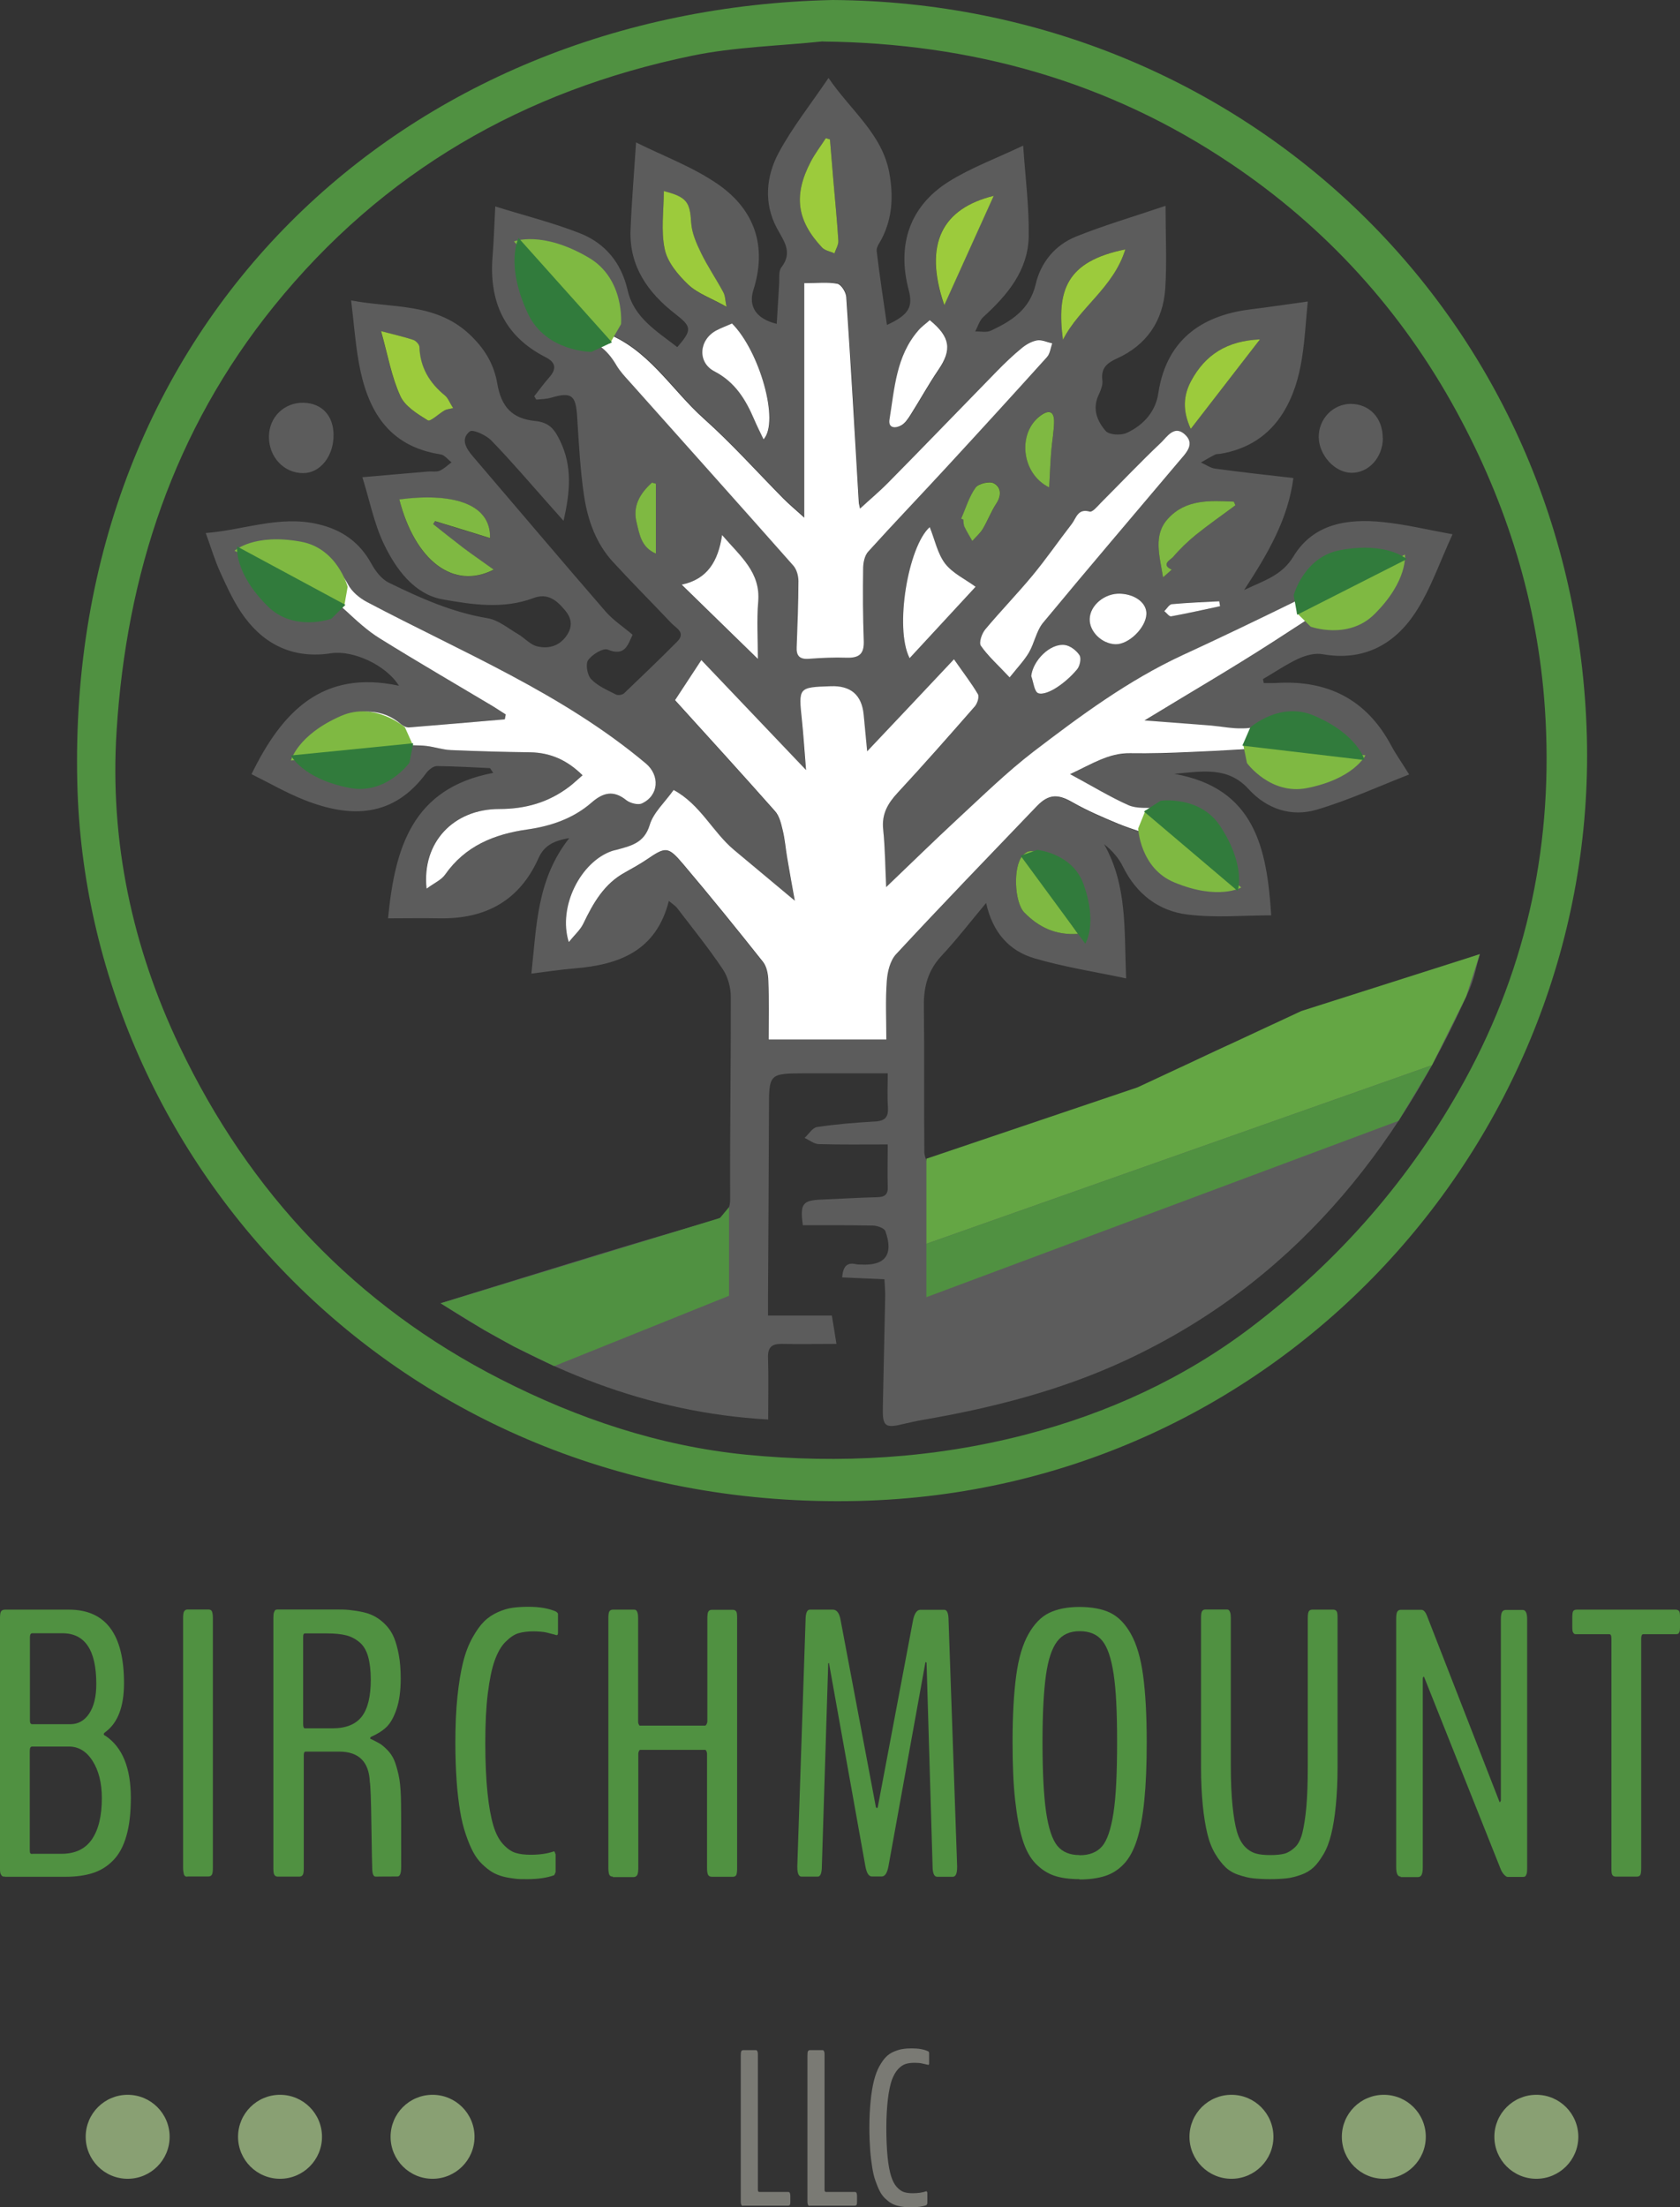 <?xml version="1.0" encoding="UTF-8"?>
<svg id="Layer_2" data-name="Layer 2" xmlns="http://www.w3.org/2000/svg" viewBox="0 0 106.07 139.31">
  <rect x="0" y="0" width="106.07" height="139.31" fill="#333333" stroke="none"/>
  <defs>
    <style>
      .cls-1 {
        fill: #fff;
      }

      .cls-2 {
        fill: #5c5c5c;
      }

      .cls-3 {
        fill: #64a644;
      }

      .cls-4 {
        fill: #317b3c;
      }

      .cls-5 {
        fill: #509141;
      }

      .cls-6 {
        fill: #7a7a74;
      }

      .cls-7 {
        fill: #9ccb3c;
      }

      .cls-8 {
        fill: #89a073;
      }

      .cls-9 {
        fill: #7fb942;
      }
    </style>
  </defs>
  <g id="Layer_1-2" data-name="Layer 1">
    <g>
      <g>
        <g>
          <path class="cls-6" d="m46.93,139.22s-.06,0-.09-.02c-.02-.01-.04-.04-.05-.09-.02-.05-.02-.12-.02-.21v-9.19c0-.13.01-.22.04-.26s.07-.06.12-.06h.77s.07,0,.08.02c.02.01.04.04.05.09.02.05.02.12.02.21v8.49c0,.1.03.14.09.14h1.79s.07,0,.09.01.04.03.05.06.03.09.03.16v.4c0,.11-.01.17-.04.2-.03.03-.07.04-.13.04h-2.82Z"/>
          <path class="cls-6" d="m51.14,139.22s-.06,0-.09-.02c-.02-.01-.04-.04-.05-.09-.02-.05-.02-.12-.02-.21v-9.19c0-.13.01-.22.04-.26s.07-.06.12-.06h.77s.07,0,.08.02c.02.01.04.04.05.09.02.05.02.12.02.21v8.49c0,.1.03.14.09.14h1.79s.07,0,.09.01.04.03.05.06.03.09.03.16v.4c0,.11-.01.17-.04.2-.03.03-.07.04-.13.04h-2.82Z"/>
          <path class="cls-6" d="m57.53,139.31c-.17,0-.32,0-.44-.02-.13-.01-.27-.04-.43-.08-.16-.04-.29-.1-.41-.17-.12-.07-.24-.17-.37-.29-.13-.13-.24-.27-.33-.45-.09-.17-.18-.39-.27-.64s-.16-.54-.21-.86c-.05-.32-.1-.69-.13-1.11s-.05-.89-.05-1.4c0-.63.03-1.2.08-1.7.05-.5.12-.93.21-1.28.09-.35.2-.65.34-.9.14-.25.28-.45.42-.59.14-.14.31-.26.51-.34.2-.08.38-.14.55-.16.17-.03.36-.04.58-.04.41,0,.75.06,1.01.18,0,0,.01.01.03.02.01,0,.03.02.03.04,0,.02.01.04.01.06v.66c0,.05-.02.08-.05.08,0,0-.02,0-.05-.01-.03,0-.07-.02-.13-.03-.05-.01-.11-.03-.18-.04-.07-.02-.15-.03-.24-.04-.09,0-.17-.01-.26-.01-.21,0-.4.02-.56.07-.16.05-.32.15-.48.32-.16.17-.29.4-.4.69-.1.29-.19.69-.25,1.2-.06.51-.1,1.12-.1,1.83s.03,1.33.08,1.84c.05.51.13.91.22,1.2.09.29.21.52.36.69.15.16.3.27.46.32s.33.07.55.07c.33,0,.62-.04.87-.13,0,0,.01.02.03.05.02.03.02.06.02.06v.64s0,.03-.02.07c-.02.03-.03.05-.03.06-.25.1-.59.14-.99.14Z"/>
        </g>
        <g>
          <path class="cls-5" d="m.32,118.44c-.07,0-.12,0-.16-.02s-.07-.06-.11-.13-.05-.19-.05-.33v-15.86c0-.22.03-.36.08-.42s.13-.09.24-.09h4.03c2.32,0,3.48,1.55,3.48,4.64,0,1.48-.39,2.5-1.17,3.08-.07.05-.11.1-.11.13,0,.05.04.09.12.12,1.06.72,1.59,2.02,1.59,3.91,0,.95-.09,1.74-.28,2.4s-.46,1.16-.83,1.54-.79.64-1.28.8-1.07.24-1.74.24H.32Zm1.72-9.62h2.4c.49,0,.89-.22,1.19-.67s.45-1.07.45-1.87c0-2.13-.71-3.2-2.14-3.2h-1.9c-.1,0-.15.08-.15.25v5.27c0,.15.05.22.15.22Zm0,8.18h1.84c.86,0,1.5-.3,1.92-.91s.63-1.48.63-2.6c0-.97-.2-1.75-.59-2.36s-.89-.9-1.49-.9h-2.32c-.1,0-.15.09-.15.27v6.29c0,.09.01.15.04.18s.06.04.12.04Z"/>
          <path class="cls-5" d="m11.84,118.44c-.06,0-.11,0-.15-.03s-.07-.07-.09-.16-.04-.21-.04-.36v-15.75c0-.23.02-.38.07-.45s.12-.11.21-.11h1.31c.1,0,.18.03.22.1s.07.22.07.45v15.75c0,.23-.02.38-.07.45s-.12.1-.22.1h-1.31Z"/>
          <path class="cls-5" d="m17.54,118.44c-.09,0-.16-.03-.21-.1s-.07-.21-.07-.42v-15.8c0-.16.01-.28.04-.36s.06-.13.09-.15.08-.03.15-.03h3.56c.37,0,.69,0,.96.03s.56.07.87.14.57.17.79.3.43.29.64.51.38.47.51.78.23.68.31,1.11.12.93.12,1.49c0,.77-.09,1.41-.26,1.92s-.39.9-.64,1.14-.59.45-.98.62c-.03.03-.05.06-.05.08,0,.03.01.05.04.05.23.11.42.21.56.29s.3.22.48.4.33.4.43.63.19.54.28.93.13.84.15,1.36c.02.42.02,1.91.02,4.46,0,.41-.08.61-.23.61-.91,0-1.37.01-1.38.01-.15,0-.22-.19-.22-.57,0-.07-.03-.95-.05-2.62s-.06-2.61-.1-2.78c-.05-1.28-.7-1.92-1.93-1.92h-2.12c-.08,0-.12.07-.12.22v7.15c0,.21-.02.35-.07.42s-.12.1-.22.1h-1.31Zm1.71-9.36h1.75c.84,0,1.46-.25,1.84-.74s.57-1.27.57-2.33c0-.59-.06-1.07-.17-1.46s-.29-.69-.54-.9-.53-.36-.85-.44-.72-.12-1.21-.12h-1.39c-.07,0-.11.07-.11.2v5.53c0,.17.04.26.11.26Z"/>
          <path class="cls-5" d="m33.27,118.6c-.29,0-.54,0-.76-.03s-.46-.06-.73-.13-.51-.17-.71-.29-.41-.29-.63-.5-.41-.47-.57-.77-.31-.66-.46-1.1-.27-.92-.36-1.47-.17-1.18-.22-1.91-.08-1.53-.08-2.4c0-1.08.04-2.05.13-2.91s.21-1.59.36-2.19.35-1.11.59-1.54.48-.77.73-1.02.54-.44.87-.59.65-.24.94-.28.62-.06,1-.06c.7,0,1.28.1,1.73.3,0,0,.02.02.05.04s.04.04.06.06.02.06.02.11v1.14c0,.09-.03.14-.08.14,0,0-.04,0-.09-.02s-.13-.04-.22-.06-.19-.05-.31-.08-.25-.05-.4-.06-.3-.02-.44-.02c-.37,0-.69.04-.96.12s-.54.27-.82.55-.5.68-.68,1.18-.32,1.19-.43,2.06-.16,1.92-.16,3.13.05,2.29.14,3.16.22,1.56.37,2.06.36.9.62,1.18.52.46.78.54.57.12.95.12c.57,0,1.07-.07,1.49-.22,0,0,.03.03.05.09s.04.1.04.11v1.1s-.01.05-.04.11-.04.09-.05.1c-.44.16-1,.25-1.7.25Z"/>
          <path class="cls-5" d="m38.7,118.44c-.1,0-.18-.03-.22-.1s-.07-.22-.07-.45v-15.75c0-.23.02-.38.07-.45s.12-.1.22-.1h1.29c.07,0,.12,0,.16.03s.07.07.1.16.04.21.04.36v6.53c0,.05.01.11.04.16s.04.08.06.08h4.14s.05-.03.08-.09.05-.12.05-.17v-6.5c0-.23.02-.38.07-.45s.12-.1.23-.1h1.3c.1,0,.17.03.22.1s.06.22.06.45v15.75c0,.23-.02.38-.06.45s-.12.1-.22.1h-1.3c-.11,0-.19-.03-.24-.1s-.08-.22-.08-.45v-7.23s-.01-.1-.04-.15-.05-.08-.06-.08h-4.14s-.04.03-.06.08-.04.1-.04.15v7.24c0,.23-.03.38-.08.45s-.13.11-.23.11h-1.3Z"/>
          <path class="cls-5" d="m50.61,118.44c-.18,0-.27-.2-.27-.61v-.07l.52-15.47c0-.47.09-.7.27-.7h1.45c.24,0,.4.2.48.59l2.24,11.87s.03.06.06.06.05-.02.06-.06l2.23-11.81c.09-.43.25-.64.46-.64h1.51c.18,0,.27.23.27.7l.54,15.47v.07c0,.41-.09.61-.28.61h-.98c-.19,0-.29-.23-.29-.68l-.38-12.83s-.04-.04-.07-.04l-2.34,12.91c-.08.41-.22.62-.42.62,0,0-.11,0-.31,0s-.3,0-.31,0c-.2,0-.33-.21-.41-.63l-2.3-12.83s-.02-.03-.04,0c0,.02-.01.04-.01.06l-.4,12.73c0,.45-.09.68-.26.68h-1.01Z"/>
          <path class="cls-5" d="m68.17,118.6c-.63,0-1.17-.07-1.61-.22s-.83-.41-1.18-.77-.63-.88-.83-1.54-.35-1.49-.46-2.48-.16-2.21-.16-3.64c0-1.7.08-3.09.23-4.2s.41-1.97.77-2.61.79-1.09,1.3-1.34,1.15-.38,1.92-.38,1.44.12,1.95.37.94.69,1.3,1.33.62,1.51.77,2.61.23,2.51.23,4.22c0,1.44-.05,2.66-.15,3.66s-.25,1.83-.46,2.49-.48,1.17-.83,1.54-.75.62-1.19.76-.98.22-1.62.22Zm0-1.51c.62,0,1.09-.19,1.41-.56s.56-1.07.72-2.1.23-2.52.23-4.49-.07-3.3-.22-4.29-.38-1.68-.71-2.09-.8-.61-1.43-.61-1.09.21-1.42.64-.57,1.13-.71,2.12-.22,2.4-.22,4.22c0,1.95.08,3.43.23,4.45s.39,1.73.71,2.12.79.58,1.39.58Z"/>
          <path class="cls-5" d="m80.21,118.6c-.41,0-.77-.02-1.07-.05s-.61-.11-.94-.22-.6-.27-.82-.48-.44-.49-.65-.84-.38-.77-.5-1.27-.22-1.09-.29-1.8-.11-1.51-.11-2.42v-9.39c0-.23.02-.38.07-.45s.12-.1.22-.1h1.3c.06,0,.11,0,.15.03s.07.07.1.16.04.21.04.36v9.33c0,1,.04,1.84.11,2.52s.16,1.22.28,1.63.29.72.5.94.45.36.69.43.54.1.91.1.68-.03.9-.09.45-.2.66-.4.37-.51.47-.92.19-.96.25-1.63.09-1.54.09-2.57v-9.33c0-.23.02-.38.07-.45s.12-.1.22-.1h1.31c.1,0,.17.03.22.1s.06.22.06.45v9.39c0,.91-.04,1.72-.11,2.43s-.17,1.31-.29,1.8-.28.92-.49,1.27-.41.63-.63.83-.48.36-.8.47-.62.19-.91.22-.64.05-1.04.05Z"/>
          <path class="cls-5" d="m88.44,118.44c-.2,0-.29-.2-.29-.61v-15.64c0-.23.02-.39.07-.47s.12-.12.22-.12h1.3c.14,0,.26.13.36.39l4.58,11.75s.04.01.06-.06c.02-.03.02-.06.02-.09v-11.39c0-.23.03-.39.08-.47s.13-.12.23-.12h1.07c.19,0,.28.2.28.6v15.71c0,.16-.01.28-.04.36s-.06.13-.09.15-.08.03-.15.03h-.95c-.06,0-.14-.05-.23-.15s-.16-.21-.21-.34l-4.84-12.14s-.04-.03-.07.05c0,.02-.01.05-.01.07v11.91c0,.23-.03.39-.08.48s-.13.13-.23.13h-1.08Z"/>
          <path class="cls-5" d="m102.02,118.44c-.1,0-.17-.03-.22-.1s-.06-.22-.06-.45v-14.46c0-.2-.04-.29-.13-.29h-2.05c-.08,0-.13,0-.16-.02s-.06-.05-.09-.11-.04-.16-.04-.28v-.66c0-.2.02-.33.06-.39s.12-.09.23-.09h6.23c.1,0,.17.03.22.09s.06.19.06.39v.66c0,.12-.01.22-.04.28s-.06.1-.09.11-.08.02-.15.02h-2.04c-.09,0-.13.1-.13.29v14.46c0,.23-.02.38-.06.45s-.12.1-.22.1h-1.32Z"/>
        </g>
        <g>
          <path class="cls-5" d="m52.57,0c26.09.17,46.94,20.22,47.62,46.51.64,25.17-19.26,47.6-46.02,48.22-28.82.67-48.73-21.46-49.29-45.32C4.19,20.43,25.45.59,52.57,0Zm-.61,2.61c-2.76.29-5.57.35-8.28.91-10.61,2.19-19.52,7.31-26.39,15.81-6.33,7.84-9.31,16.94-9.93,26.83-.44,6.92.99,13.62,3.98,19.88,4.4,9.23,11.11,16.34,20.27,21.01,4.88,2.49,10.04,4.22,15.5,4.76,5.94.58,11.84.24,17.66-1.27,5.18-1.35,9.96-3.54,14.21-6.76,5.57-4.23,10.11-9.42,13.49-15.58,4.02-7.33,5.63-15.18,5.07-23.49-.45-6.67-2.4-12.91-5.59-18.76-3.47-6.36-8.24-11.59-14.22-15.61-7.75-5.22-16.41-7.62-25.77-7.72Z"/>
          <path class="cls-2" d="m72.28,68.65c6.6-3.88,13.94-5.91,21.15-8.43-.21.72-.35,1.53-.67,2.26-4.55,10.26-11.28,18.53-21.68,23.37-4.08,1.9-8.42,3.01-12.85,3.77-.4.07-.79.16-1.18.25-1.18.29-1.34.16-1.31-1.08.05-2.35.1-4.69.15-7.04,0-.3-.03-.61-.05-1.01-.9-.04-1.77-.08-2.67-.12.06-.67.28-.97.89-.83.09.02.18.02.28.02,1.55.09,2.09-.62,1.56-2.11-.07-.19-.52-.35-.8-.35-1.48-.03-2.96-.02-4.41-.02-.19-1.37-.01-1.57,1.17-1.62,1.17-.05,2.35-.12,3.52-.15.45-.01.69-.14.67-.64-.03-.86,0-1.72,0-2.69-1.54,0-2.94.02-4.34-.02-.31,0-.61-.26-.91-.39.26-.24.5-.65.79-.69,1.22-.18,2.45-.28,3.68-.35.65-.04.83-.31.79-.93-.05-.7-.01-1.4-.01-2.11-1.84,0-3.53,0-5.22,0-2.29.01-2.28.02-2.28,2.3-.01,3.92-.04,7.85-.06,11.77,0,.36,0,.73,0,1.22h4.03c.11.64.19,1.15.29,1.79-1.19,0-2.32.02-3.46,0-.62-.01-.88.21-.86.86.04,1.23.01,2.46.01,3.91-7.64-.43-14.32-3.19-20.68-7.34,3.46-1.07,6.77-2.1,10.08-3.11,2.39-.73,4.79-1.43,7.19-2.13.71-.21,1.02-.6,1.01-1.4-.02-4.23.05-8.47.04-12.7,0-.58-.18-1.25-.5-1.73-.89-1.33-1.9-2.58-2.88-3.86-.12-.16-.31-.27-.53-.46-.8,3.16-3.14,4.03-5.95,4.26-.88.07-1.76.21-2.73.33.33-2.98.33-5.94,2.39-8.55-1.04.16-1.61.52-1.94,1.26-1.2,2.69-3.34,3.84-6.22,3.8-1.08-.02-2.16,0-3.28,0,.43-4.42,1.51-8.21,6.64-9.18-.07-.1-.13-.2-.2-.3-1.12-.05-2.24-.12-3.36-.13-.22,0-.51.23-.66.43-2.07,2.82-4.77,2.87-7.7,1.71-1.14-.45-2.21-1.07-3.34-1.63,1.92-3.93,4.46-6.62,9.31-5.58-.84-1.34-2.94-2.26-4.29-2.05-2.25.35-4.1-.45-5.44-2.25-.64-.85-1.09-1.85-1.54-2.83-.36-.78-.6-1.61-.93-2.51,2.35-.17,4.64-1.13,7.08-.56,1.51.35,2.63,1.13,3.38,2.5.25.46.64.97,1.09,1.19,2,.98,4.02,1.88,6.25,2.25.67.11,1.28.63,1.9.99.42.24.77.67,1.21.78.76.19,1.48-.03,1.93-.76.34-.55.24-1.05-.17-1.53-.53-.63-1.09-1.09-1.99-.75-1.89.71-3.87.41-5.72.08-1.79-.32-2.95-1.9-3.72-3.51-.61-1.28-.89-2.72-1.35-4.2,1.51-.13,2.83-.25,4.15-.36.25-.02.52.04.73-.05.28-.12.5-.35.75-.53-.23-.17-.44-.46-.68-.5-3.35-.51-4.65-2.83-5.18-5.82-.22-1.24-.31-2.5-.48-3.9,2.58.5,5.3.13,7.44,2.11.95.88,1.57,1.87,1.79,3.15.25,1.47.95,2.21,2.39,2.35.89.09,1.23.53,1.58,1.27.77,1.6.63,3.21.21,5.03-.35-.39-.66-.74-.96-1.08-1.19-1.34-2.35-2.7-3.6-3.99-.33-.34-1.17-.72-1.36-.57-.61.49-.22,1.09.21,1.59,2.79,3.26,5.56,6.54,8.37,9.78.48.55,1.11.96,1.7,1.46-.31.67-.49,1.38-1.57.94-.29-.12-.99.31-1.24.67-.17.25-.05.95.2,1.2.41.43,1.01.68,1.55.96.13.07.41.03.52-.07,1.13-1.08,2.26-2.16,3.36-3.27.57-.58-.09-.85-.39-1.18-1.23-1.3-2.49-2.56-3.7-3.88-1.05-1.16-1.56-2.61-1.79-4.11-.25-1.65-.33-3.33-.44-5.01-.08-1.37-.35-1.59-1.64-1.21-.3.09-.62.09-.94.12-.04-.07-.09-.14-.13-.21.31-.39.6-.8.93-1.17.48-.54.47-.95-.22-1.3-2.61-1.33-3.57-3.53-3.34-6.36.08-1.01.11-2.02.17-3.15,1.83.57,3.63,1.02,5.34,1.69,1.6.63,2.62,1.86,3.02,3.61.4,1.74,1.86,2.58,3.13,3.58.97-1.11.9-1.3-.14-2.11-1.7-1.32-2.89-2.98-2.81-5.26.07-1.78.22-3.56.35-5.55,1.77.88,3.65,1.57,5.23,2.68,2.25,1.59,3.05,3.87,2.18,6.62-.34,1.07.19,1.84,1.47,2.15.05-.84.1-1.65.15-2.47.03-.37-.05-.84.14-1.09.75-.97.15-1.67-.29-2.5-.83-1.57-.67-3.25.12-4.73.87-1.62,2.03-3.07,3.15-4.73,1.41,2.07,3.39,3.53,3.84,6,.26,1.44.2,2.83-.48,4.15-.13.25-.34.52-.32.76.18,1.55.42,3.09.65,4.68,1.38-.64,1.66-1.13,1.37-2.22-.75-2.83.06-5.27,2.52-6.82,1.42-.89,3.03-1.48,4.71-2.28.14,2.05.38,3.88.35,5.71-.03,2.15-1.33,3.71-2.86,5.1-.25.22-.35.61-.52.92.33-.01.71.08.99-.05,1.31-.61,2.45-1.33,2.83-2.93.32-1.38,1.23-2.48,2.55-3.01,1.79-.72,3.65-1.26,5.65-1.94,0,1.9.09,3.57-.02,5.23-.14,2.03-1.17,3.56-3.06,4.41-.63.29-1.01.61-.91,1.38.04.31-.12.66-.26.97-.38.86-.05,1.62.47,2.22.21.25.95.29,1.31.13,1.06-.48,1.84-1.34,2.01-2.5.55-3.65,3.07-4.97,5.86-5.31,1.16-.14,2.32-.32,3.58-.49-.25,2.43-.23,4.85-1.54,6.99-.91,1.48-2.26,2.33-3.97,2.62-.12.02-.26,0-.36.06-.3.15-.59.33-.88.49.31.13.6.35.92.39,1.62.22,3.24.4,4.92.59-.34,2.61-1.61,4.77-3.11,7.07,1.3-.62,2.39-.92,3.12-2.13,1.26-2.07,3.42-2.39,5.64-2.16,1.41.14,2.79.48,4.4.77-.81,1.75-1.39,3.5-2.38,4.99-1.33,2-3.28,3.03-5.82,2.58-.49-.09-1.08.07-1.55.29-.77.36-1.48.85-2.22,1.28.02.08.03.17.05.25.24,0,.48.01.72,0,3.28-.22,5.77,1.01,7.34,3.97.29.54.65,1.04,1.12,1.8-1.97.77-3.86,1.64-5.83,2.22-1.61.48-3.16-.04-4.31-1.3-1.32-1.45-2.96-1.11-4.69-.96,5.09.9,5.85,4.7,6.12,8.93-1.74,0-3.53.17-5.28-.05-1.83-.22-3.23-1.3-4.08-3.02-.26-.53-.66-1-1.19-1.42,1.49,2.64,1.26,5.5,1.39,8.47-1.98-.42-3.93-.72-5.8-1.27-1.55-.46-2.62-1.59-3.04-3.49-1,1.2-1.86,2.31-2.81,3.33-.86.92-1.14,1.96-1.12,3.2.04,3.06,0,6.12.03,9.18,0,.36.23.71.41,1.2m-8.62-17.05c-1.12-.94-2.47-2.06-3.82-3.19-1.35-1.13-2.12-2.87-3.81-3.78-.56.79-1.28,1.43-1.51,2.21-.35,1.17-1.2,1.33-2.11,1.57-.09.02-.18.04-.27.07-1.98.68-3.43,3.52-2.73,5.75.37-.46.73-.77.92-1.17.63-1.29,1.32-2.51,2.63-3.23.46-.25.92-.5,1.35-.8,1.22-.83,1.36-.86,2.32.27,1.72,2.03,3.39,4.09,5.04,6.17.24.3.33.79.34,1.19.04,1.25.02,2.51.02,3.72h7.43c0-1.3-.06-2.51.03-3.7.04-.58.21-1.28.58-1.68,2.93-3.16,5.93-6.26,8.91-9.37.74-.77,1.33-.75,2.23-.23.92.53,1.91.96,2.9,1.36.84.35,1.72.6,2.52.87-.21.35-.42.57-.46.81-.02.13.25.45.36.44.27-.04.66-.15.77-.35.43-.82.78-1.68,1.26-2.76-.82,0-1.42.02-2.01,0-.61-.03-1.28.05-1.8-.18-1.19-.53-2.32-1.21-3.69-1.96,1.39-.65,2.44-1.35,3.78-1.32,1.29.02,2.59-.02,3.88-.08,1.73-.08,3.45-.18,5.18-.3.95-.07,1.9-.19,2.9-.29-.4-.32-.72-.5-.94-.77-.73-.88-1.41-.99-2.42-.47-.44.23-.98.33-1.48.34-.67.01-1.35-.13-2.02-.18-1.33-.11-2.66-.2-4.18-.32,2.84-1.73,5.49-3.28,8.08-4.94,2.55-1.64,5.11-3.26,7.49-5.42-2.65-.6-4.56-.16-5.25,2.09-.09.3-.45.58-.75.73-2.39,1.16-4.78,2.31-7.19,3.43-3.42,1.58-6.43,3.81-9.39,6.08-1.69,1.29-3.21,2.79-4.77,4.23-1.51,1.39-2.97,2.83-4.53,4.32-.06-1.31-.07-2.49-.19-3.65-.1-.96.29-1.63.91-2.3,1.66-1.79,3.27-3.62,4.88-5.46.16-.18.29-.6.19-.77-.4-.68-.89-1.32-1.51-2.2-1.85,1.95-3.62,3.83-5.48,5.81-.08-.84-.15-1.57-.22-2.31q-.18-1.86-2.08-1.8c-2.05.07-2.04.07-1.82,2.15.1.96.16,1.92.26,3.14-2.31-2.43-4.41-4.63-6.61-6.94-.59.91-1.14,1.74-1.66,2.53,2.14,2.36,4.25,4.66,6.31,7,.27.31.39.79.49,1.22.14.57.18,1.15.28,1.73.18,1.06.38,2.11.48,2.7ZM32.91,15.3c-.04.35-.1.56-.09.76.03.62.03,1.24.12,1.84.27,1.73,1.6,3.25,3.32,3.39,1.33.1,2.08.72,2.69,1.76.22.37.52.69.81,1.01,3.45,3.87,6.91,7.74,10.35,11.62.21.24.32.64.32.97,0,1.39-.06,2.78-.11,4.17-.02.56.2.78.76.74.8-.06,1.61-.1,2.41-.07.79.03,1.1-.25,1.07-1.07-.06-1.54-.06-3.09-.04-4.63,0-.34.1-.76.32-1,1.61-1.78,3.28-3.52,4.91-5.29,2.14-2.32,4.26-4.64,6.37-6.98.19-.22.23-.58.34-.87-.32-.07-.66-.24-.96-.19-.34.06-.69.27-.97.49-.55.45-1.06.94-1.56,1.45-2.29,2.34-4.57,4.69-6.86,7.03-.55.56-1.15,1.06-1.79,1.65-.05-.25-.08-.33-.08-.42-.26-4.31-.5-8.63-.79-12.94-.02-.3-.32-.79-.56-.83-.61-.12-1.26-.04-2.09-.04v14.8c-.59-.54-.97-.85-1.32-1.2-1.68-1.69-3.26-3.47-5.03-5.05-2.06-1.85-3.5-4.43-6.3-5.44-.1-.04-.15-.19-.24-.28-.56-.62-1.09-1.26-1.67-1.85-1.08-1.07-1.09-1.05-.18-2.28-1.04-.42-2.05-.83-3.13-1.27Zm-5.98,40.78c.49-.36.93-.55,1.16-.88,1.28-1.81,3.1-2.54,5.19-2.85,1.49-.22,2.9-.69,4.05-1.69.73-.64,1.38-.8,2.2-.16.24.19.73.33.98.21,1.08-.5,1.15-1.78.25-2.53-5.28-4.41-11.6-7.01-17.59-10.18-.47-.25-.97-.66-1.21-1.12-1.09-2.1-4.4-3.04-6.52-1.72.19.4.37.83.6,1.22.18.3.43.56.64.84.23-.24.46-.48.74-.77,1.53.49,3.13.92,4.41,2.1.68.63,1.37,1.26,2.15,1.75,2.36,1.47,4.76,2.86,7.14,4.28.27.16.53.34.8.51-.02.1-.04.21-.06.31-2.02.17-4.03.35-6.05.51-.16.01-.37-.09-.5-.2-2.32-2.03-5.84.26-6.7,2.29,1.21.69,1.95.55,2.67-.5.47-.69,1.9-1.08,2.58-.81.48.19,1.03.25,1.55.31.5.06,1.01.03,1.5.08.52.06,1.03.23,1.55.26,1.66.07,3.33.12,5,.14,1.29.02,2.35.5,3.31,1.45-.34.29-.58.53-.85.73-1.3.98-2.76,1.4-4.41,1.4-2.89,0-4.89,2.1-4.59,5.01Zm36.81-13.31c.52-.66.93-1.08,1.22-1.57.35-.6.47-1.37.9-1.89,2.83-3.43,5.72-6.81,8.59-10.2.44-.52,1.06-1.1.3-1.73-.64-.52-1.07.21-1.45.57-1.3,1.23-2.53,2.53-3.8,3.8-.22.22-.53.6-.7.55-.77-.22-.86.43-1.14.79-.83,1.07-1.6,2.19-2.46,3.23-.96,1.16-2.02,2.25-2.99,3.41-.22.26-.42.85-.28,1.04.46.66,1.07,1.21,1.82,2Zm-2.15-5.73c-.65-.47-1.45-.84-1.92-1.46-.49-.63-.66-1.51-.97-2.3-1.36,1.21-2.24,6.37-1.27,8.27,1.44-1.56,2.82-3.06,4.17-4.51Zm-13.75,4.55c0-1.23-.08-2.42.02-3.6.16-1.87-1.12-2.87-2.28-4.21-.25,1.66-.93,2.79-2.55,3.13,1.67,1.63,3.2,3.12,4.8,4.68Zm-22.63-10.06c.99,3.87,3.42,5.73,5.96,4.43-.69-.49-1.33-.93-1.95-1.4-.63-.48-1.25-.98-1.87-1.47l.12-.19c1.16.36,2.32.72,3.47,1.07.06-2.28-2.56-2.86-5.73-2.44Zm21.01-11.1c-.36.16-.68.27-.97.43-1.11.58-1.23,2.02-.13,2.59,1.31.68,1.98,1.79,2.52,3.06.17.4.37.79.58,1.23,1.02-1.12-.26-5.58-1.99-7.31Zm-.35-1.06c-.07-.35-.07-.67-.2-.91-.45-.84-.99-1.64-1.41-2.49-.29-.6-.59-1.26-.62-1.9-.08-1.3-.26-1.61-1.73-2,0,1.25-.19,2.51.06,3.67.18.82.84,1.62,1.48,2.23.59.56,1.43.85,2.42,1.4Zm12.85.85c-.24.21-.51.4-.72.65-1.4,1.61-1.5,3.66-1.82,5.62-.1.58.4.56.75.36.25-.14.43-.43.59-.68.59-.93,1.12-1.9,1.74-2.81.86-1.28.77-2.07-.52-3.13Zm-30.12,5.54c-.22-.35-.31-.64-.52-.8-.98-.8-1.58-1.78-1.61-3.08,0-.15-.22-.37-.39-.43-.57-.19-1.16-.32-2.03-.55.43,1.53.66,2.88,1.21,4.08.3.66,1.08,1.14,1.74,1.55.16.1.69-.42,1.06-.63.12-.07.29-.08.53-.14Zm23.8-16.96c-.09-.03-.18-.05-.26-.08-.32.5-.68.98-.96,1.5-1.09,2.1-.88,3.69.72,5.4.18.2.52.25.79.37.09-.27.26-.54.24-.8-.08-1.29-.21-2.58-.32-3.87-.07-.84-.14-1.69-.21-2.53Zm7.21,10.46c1.01-2.24,2.03-4.48,3.12-6.9-3.22.8-4.46,3-3.12,6.9Zm7.62,35.61c-.52-.7-1.73-1.25-2.26-1.14-.16.03-.32.17-.43.3-.58.69-.5,2.92.13,3.56.9.92,1.98,1.45,3.39,1.35-.96-1.38-1.87-2.7-2.83-4.08h2Zm12.32-33.45c-2.09.09-3.45.97-4.34,2.61-.5.93-.56,1.88-.03,3.04,1.49-1.93,2.88-3.72,4.37-5.65Zm-8.5-5.68c-3.76.75-4.34,2.61-3.94,5.71,1.03-2.04,3.19-3.28,3.94-5.71Zm6.95,16.15c-.03-.08-.07-.15-.1-.23-1.5-.07-3.05-.15-4.17,1.09-.92,1.03-.52,2.29-.3,3.69.27-.25.41-.37.55-.49-.72-.32-.05-.64.08-.79.43-.52.92-.99,1.45-1.41.81-.65,1.66-1.24,2.49-1.86Zm-5.62,6.86c.02-.68-.69-1.24-1.65-1.28-.99-.04-1.91.72-1.93,1.6-.02.79.76,1.56,1.62,1.59.84.03,1.93-1.03,1.96-1.91Zm-7.27,3.92c.14.38.19.99.44,1.08.3.12.81-.13,1.15-.35.48-.32.93-.71,1.3-1.15.18-.21.28-.69.16-.89-.18-.3-.58-.6-.92-.65-.93-.13-2.03.98-2.13,1.96Zm1.13-11.91c.05-.82.07-1.55.13-2.28.05-.64.19-1.28.18-1.92,0-.65-.37-.7-.85-.34-1.47,1.09-1.23,3.68.54,4.53Zm-5.55,1.96s.09.04.14.06c.02.15,0,.32.07.45.15.31.33.6.5.9.22-.25.49-.48.66-.76.31-.52.53-1.1.86-1.61.34-.52.29-1.03-.17-1.27-.28-.14-.97.01-1.14.27-.41.58-.62,1.29-.91,1.95Zm-19.27-2.19c-.09-.02-.17-.05-.26-.07-.75.68-1.23,1.48-.96,2.55.19.72.3,1.54,1.21,1.93v-4.41Zm35.61,7.73c-.02-.1-.03-.2-.05-.31-.99.05-1.99.08-2.98.18-.18.02-.33.29-.49.44.14.12.31.35.43.33,1.03-.19,2.06-.42,3.09-.64Zm-1.17,28.96c-.67.29-1.24.52-1.93.81"/>
          <path class="cls-2" d="m16.98,27.55c.01-1.23.97-2.16,2.19-2.13,1.16.03,1.89.82,1.89,2.05,0,1.34-.86,2.4-1.93,2.39-1.21,0-2.16-1.02-2.15-2.31Z"/>
          <path class="cls-2" d="m87.31,27.64c0,1.24-.91,2.23-2.01,2.2-1.04-.03-2.02-1.11-2.04-2.25-.01-1.15.9-2.09,2.01-2.1,1.19,0,2.03.88,2.03,2.15Z"/>
          <path class="cls-1" d="m50.18,56.84c-.11-.59-.3-1.65-.48-2.7-.1-.58-.14-1.16-.28-1.73-.1-.42-.21-.91-.49-1.22-2.07-2.34-4.17-4.64-6.31-7,.52-.79,1.06-1.62,1.66-2.53,2.21,2.32,4.3,4.52,6.61,6.94-.1-1.22-.16-2.18-.26-3.14-.22-2.08-.23-2.08,1.82-2.15q1.9-.07,2.08,1.8c.07.73.14,1.46.22,2.31,1.86-1.97,3.64-3.85,5.48-5.81.62.89,1.11,1.52,1.51,2.2.1.17-.03.58-.19.77-1.61,1.84-3.22,3.67-4.88,5.46-.62.67-1.01,1.34-.91,2.3.12,1.16.13,2.34.19,3.65,1.56-1.49,3.03-2.93,4.53-4.32,1.56-1.44,3.09-2.94,4.77-4.23,2.97-2.27,5.97-4.49,9.39-6.08,2.41-1.11,4.8-2.26,7.19-3.43.3-.15.66-.43.75-.73.69-2.26,2.6-2.69,5.25-2.09-2.38,2.16-4.95,3.78-7.49,5.42-2.58,1.66-5.24,3.21-8.08,4.94,1.52.12,2.85.21,4.18.32.68.06,1.35.2,2.02.18.5,0,1.04-.11,1.48-.34,1.01-.52,1.69-.42,2.42.47.22.27.54.45.94.77-1,.1-1.95.23-2.9.29-1.72.12-3.45.23-5.18.3-1.29.06-2.59.1-3.88.08-1.34-.02-2.38.67-3.78,1.32,1.38.74,2.5,1.43,3.69,1.96.53.23,1.2.15,1.8.18.59.03,1.19,0,2.01,0-.48,1.08-.82,1.94-1.26,2.76-.11.2-.49.31-.77.35-.1.01-.38-.31-.36-.44.05-.25.25-.46.46-.81-.8-.27-1.68-.53-2.52-.87-.99-.41-1.97-.83-2.9-1.36-.9-.52-1.49-.53-2.23.23-2.98,3.11-5.98,6.21-8.91,9.37-.37.4-.54,1.1-.58,1.68-.09,1.2-.03,2.4-.03,3.7h-7.43c0-1.21.03-2.47-.02-3.72-.01-.4-.1-.89-.34-1.19-1.65-2.08-3.32-4.14-5.04-6.17-.96-1.13-1.1-1.1-2.32-.27-.43.29-.9.55-1.35.8-1.32.72-2.01,1.94-2.63,3.23-.19.4-.55.71-.92,1.17-.7-2.23.75-5.07,2.73-5.75.09-.03.18-.05.27-.07.9-.25,1.76-.41,2.11-1.57.23-.78.95-1.42,1.51-2.21,1.69.91,2.46,2.65,3.81,3.78,1.35,1.13,2.69,2.25,3.82,3.19Z"/>
          <path class="cls-1" d="m32.91,15.3c1.09.44,2.09.85,3.13,1.27-.91,1.22-.9,1.21.18,2.28.59.58,1.12,1.23,1.67,1.85.08.09.14.24.24.28,2.79,1.01,4.23,3.59,6.3,5.44,1.77,1.58,3.36,3.36,5.03,5.05.35.35.72.66,1.32,1.2v-14.8c.83,0,1.48-.08,2.09.04.24.05.54.53.56.83.29,4.31.54,8.63.79,12.94,0,.09.03.18.08.42.64-.59,1.24-1.09,1.79-1.65,2.3-2.33,4.57-4.69,6.86-7.03.5-.51,1.01-1,1.56-1.45.28-.23.63-.43.97-.49.3-.05.64.12.96.19-.11.29-.14.65-.34.87-2.11,2.34-4.23,4.66-6.37,6.98-1.63,1.77-3.3,3.51-4.91,5.29-.22.24-.31.66-.32,1-.02,1.54-.02,3.09.04,4.63.03.82-.28,1.09-1.07,1.07-.8-.03-1.61.01-2.41.07-.57.04-.79-.19-.76-.74.05-1.39.11-2.78.11-4.17,0-.33-.11-.73-.32-.97-3.44-3.89-6.9-7.75-10.35-11.62-.29-.32-.59-.64-.81-1.01-.61-1.04-1.36-1.66-2.69-1.76-1.71-.13-3.05-1.66-3.32-3.39-.09-.61-.1-1.23-.12-1.84,0-.2.05-.41.09-.76Z"/>
          <path class="cls-1" d="m26.93,56.07c-.3-2.91,1.71-5.01,4.59-5.01,1.65,0,3.1-.41,4.41-1.4.27-.2.51-.44.85-.73-.96-.95-2.02-1.43-3.31-1.45-1.67-.02-3.33-.07-5-.14-.52-.02-1.03-.2-1.55-.26-.5-.06-1.01-.02-1.5-.08-.52-.06-1.07-.12-1.55-.31-.68-.27-2.1.12-2.58.81-.72,1.05-1.46,1.19-2.67.5.86-2.03,4.38-4.33,6.7-2.29.13.11.34.21.5.2,2.02-.16,4.03-.34,6.05-.51.02-.1.04-.21.06-.31-.27-.17-.53-.34-.8-.51-2.38-1.42-4.79-2.82-7.14-4.28-.78-.48-1.47-1.12-2.15-1.75-1.28-1.18-2.88-1.61-4.41-2.1-.29.3-.51.54-.74.77-.22-.28-.46-.54-.64-.84-.23-.39-.4-.82-.6-1.22,2.11-1.33,5.43-.39,6.52,1.72.24.46.73.87,1.21,1.12,6,3.17,12.32,5.76,17.59,10.18.9.75.84,2.03-.25,2.53-.25.11-.74-.02-.98-.21-.81-.65-1.47-.48-2.2.16-1.15,1-2.56,1.48-4.05,1.69-2.1.3-3.92,1.04-5.19,2.85-.23.33-.67.52-1.16.88Z"/>
          <path class="cls-1" d="m63.75,42.76c-.74-.79-1.36-1.34-1.82-2-.14-.2.06-.78.28-1.04.97-1.16,2.03-2.25,2.99-3.41.86-1.04,1.63-2.16,2.46-3.23.29-.37.38-1.01,1.14-.79.17.05.49-.33.7-.55,1.27-1.27,2.5-2.57,3.8-3.8.37-.35.81-1.09,1.45-.57.76.63.14,1.21-.3,1.73-2.87,3.4-5.76,6.78-8.59,10.2-.43.52-.55,1.29-.9,1.89-.29.49-.7.92-1.22,1.57Z"/>
          <path class="cls-1" d="m61.6,37.03c-1.35,1.46-2.73,2.95-4.17,4.51-.97-1.9-.09-7.06,1.27-8.27.32.79.49,1.67.97,2.3.48.62,1.28.99,1.92,1.46Z"/>
          <path class="cls-1" d="m47.84,41.58c-1.6-1.56-3.13-3.05-4.8-4.68,1.62-.34,2.3-1.47,2.55-3.13,1.15,1.34,2.44,2.34,2.28,4.21-.1,1.18-.02,2.37-.02,3.6Z"/>
          <path class="cls-9" d="m25.21,31.52c3.17-.42,5.79.17,5.73,2.44-1.16-.36-2.32-.72-3.47-1.07l-.12.19c.62.49,1.24.99,1.87,1.47.62.47,1.26.9,1.95,1.4-2.54,1.3-4.96-.56-5.96-4.43Z"/>
          <path class="cls-1" d="m46.22,20.42c1.73,1.73,3.01,6.18,1.99,7.31-.21-.44-.41-.83-.58-1.23-.54-1.27-1.21-2.38-2.52-3.06-1.1-.57-.98-2.01.13-2.59.3-.16.62-.27.97-.43Z"/>
          <path class="cls-7" d="m45.87,19.36c-.98-.55-1.83-.84-2.42-1.4-.64-.61-1.31-1.41-1.48-2.23-.25-1.16-.06-2.42-.06-3.67,1.47.38,1.65.7,1.73,2,.04.65.33,1.3.62,1.9.42.86.96,1.65,1.41,2.49.13.24.12.55.2.91Z"/>
          <path class="cls-1" d="m58.72,20.22c1.29,1.06,1.39,1.86.52,3.13-.62.91-1.15,1.88-1.74,2.81-.16.25-.34.54-.59.68-.34.2-.84.22-.75-.36.32-1.96.42-4.01,1.82-5.62.21-.25.49-.44.72-.65Z"/>
          <path class="cls-7" d="m28.6,25.76c-.25.06-.41.07-.53.14-.37.21-.9.73-1.06.63-.66-.41-1.45-.89-1.74-1.55-.55-1.2-.78-2.55-1.21-4.08.87.23,1.46.36,2.03.55.16.05.38.28.39.43.04,1.3.63,2.28,1.61,3.08.2.16.3.46.52.8Z"/>
          <path class="cls-7" d="m52.4,8.79c.07.84.14,1.69.21,2.53.11,1.29.24,2.58.32,3.87.02.26-.16.53-.24.8-.27-.12-.6-.17-.79-.37-1.6-1.71-1.81-3.3-.72-5.4.27-.52.64-1,.96-1.5.09.03.18.05.26.08Z"/>
          <path class="cls-7" d="m59.62,19.26c-1.34-3.9-.1-6.11,3.12-6.9-1.1,2.43-2.11,4.67-3.12,6.9Z"/>
          <path class="cls-9" d="m67.23,54.86h-2c.96,1.38,1.88,2.7,2.83,4.08-1.42.1-2.49-.43-3.39-1.35-.63-.65-.71-2.87-.13-3.56.11-.13.27-.27.43-.3.52-.11,1.73.44,2.26,1.14Z"/>
          <path class="cls-7" d="m79.55,21.42c-1.49,1.93-2.88,3.72-4.37,5.65-.53-1.16-.47-2.11.03-3.04.89-1.64,2.25-2.52,4.34-2.61Z"/>
          <path class="cls-7" d="m71.05,15.74c-.75,2.43-2.91,3.67-3.94,5.71-.4-3.1.18-4.95,3.94-5.71Z"/>
          <path class="cls-9" d="m78,31.89c-.83.62-1.68,1.21-2.49,1.86-.52.42-1.02.9-1.45,1.41-.13.15-.8.47-.08.79-.14.12-.27.25-.55.49-.22-1.39-.63-2.66.3-3.69,1.12-1.25,2.67-1.16,4.17-1.09.03.08.07.15.1.23Z"/>
          <path class="cls-1" d="m72.38,38.75c-.03.87-1.12,1.94-1.96,1.91-.86-.03-1.64-.8-1.62-1.59.02-.87.95-1.64,1.93-1.6.95.04,1.67.59,1.65,1.28Z"/>
          <path class="cls-1" d="m65.11,42.67c.1-.98,1.2-2.09,2.13-1.96.34.05.73.35.92.65.12.2.02.68-.16.89-.37.44-.82.84-1.3,1.15-.34.22-.85.46-1.15.35-.25-.1-.3-.7-.44-1.08Z"/>
          <path class="cls-9" d="m66.24,30.76c-1.77-.86-2.02-3.45-.54-4.53.49-.36.84-.31.85.34,0,.64-.13,1.28-.18,1.92-.06.73-.08,1.46-.13,2.28Z"/>
          <path class="cls-9" d="m60.69,32.72c.29-.66.5-1.38.91-1.95.18-.25.87-.41,1.14-.27.46.24.51.75.17,1.27-.33.5-.55,1.09-.86,1.61-.17.28-.44.51-.66.76-.17-.3-.35-.59-.5-.9-.06-.13-.05-.3-.07-.45-.05-.02-.09-.04-.14-.06Z"/>
          <path class="cls-9" d="m41.41,30.53v4.41c-.92-.39-1.03-1.21-1.21-1.93-.28-1.07.21-1.87.96-2.55.09.02.17.05.26.07Z"/>
          <path class="cls-1" d="m77.03,38.26c-1.03.22-2.05.45-3.09.64-.12.02-.28-.21-.43-.33.16-.15.31-.43.49-.44.99-.09,1.99-.13,2.98-.18.02.1.03.2.05.31Z"/>
          <path class="cls-5" d="m27.81,82.26l17.65-5.39.57-.69v5.6l-11.04,4.44-2.55-1.24s-1.85-1.03-1.87-1.04l-2.76-1.69Z"/>
          <polygon class="cls-3" points="58.49 73.13 71.81 68.63 82.16 63.81 93.43 60.22 92.57 62.89 90.41 67.23 58.49 78.5 58.49 73.13"/>
          <polygon class="cls-5" points="58.49 78.5 90.41 67.23 88.3 70.74 58.49 81.87 58.49 78.5"/>
          <g>
            <path class="cls-9" d="m26.08,47.05l-.51-1.14s-1.88-1.66-4.03-.73c-2.77,1.21-3.17,2.82-3.17,2.82l7.7-.95Z"/>
            <path class="cls-4" d="m26.09,46.91l-.24,1.23s-1.47,2.03-3.77,1.59c-2.97-.57-3.71-2.05-3.71-2.05l7.72-.77Z"/>
          </g>
          <g>
            <path class="cls-9" d="m21.73,38.27l.22-1.23s-.64-2.43-2.94-2.85c-2.97-.55-4.2.57-4.2.57l6.92,3.52Z"/>
            <path class="cls-4" d="m21.81,38.17l-.89.88s-2.36.86-4.02-.79c-2.15-2.13-1.93-3.77-1.93-3.77l6.83,3.68Z"/>
          </g>
          <g>
            <path class="cls-9" d="m38.5,21.69l.71-1.23s.26-2.85-2.04-4.2c-2.97-1.74-4.72-1.02-4.72-1.02l6.05,6.46Z"/>
            <path class="cls-4" d="m38.63,21.61l-1.29.6s-2.86,0-4-2.4c-1.47-3.12-.6-4.79-.6-4.79l5.9,6.59Z"/>
          </g>
          <path class="cls-4" d="m64.44,54.01l1.05-.37s2.22.21,2.92,2.16c.91,2.53.11,3.76.11,3.76l-4.08-5.55Z"/>
          <path class="cls-9" d="m72.33,51.13l-.47,1.16s.12,2.51,2.28,3.4c2.79,1.16,4.23.32,4.23.32l-6.03-4.88Z"/>
          <path class="cls-4" d="m72.22,51.22l1.05-.68s2.49-.35,3.77,1.6c1.66,2.53,1.1,4.09,1.1,4.09l-5.92-5.02Z"/>
          <g>
            <path class="cls-9" d="m78.48,46.93l.25,1.23s1.48,2.03,3.78,1.58c2.97-.58,3.7-2.07,3.7-2.07l-7.73-.74Z"/>
            <path class="cls-4" d="m78.44,47.06l.5-1.15s1.88-1.67,4.03-.74c2.78,1.19,3.18,2.8,3.18,2.8l-7.71-.91Z"/>
          </g>
          <g>
            <path class="cls-9" d="m81.86,38.67l.89.88s2.36.86,4.02-.78c2.15-2.13,1.93-3.77,1.93-3.77l-6.84,3.67Z"/>
            <path class="cls-4" d="m81.9,38.8l-.22-1.23s.64-2.43,2.94-2.85c2.97-.55,4.2.57,4.2.57l-6.92,3.51Z"/>
          </g>
        </g>
      </g>
      <g>
        <g>
          <circle class="cls-8" cx="27.31" cy="134.86" r="2.65"/>
          <circle class="cls-8" cx="17.68" cy="134.86" r="2.65"/>
          <circle class="cls-8" cx="8.06" cy="134.86" r="2.65"/>
        </g>
        <g>
          <circle class="cls-8" cx="97" cy="134.86" r="2.65"/>
          <circle class="cls-8" cx="87.37" cy="134.86" r="2.65"/>
          <circle class="cls-8" cx="77.75" cy="134.86" r="2.65"/>
        </g>
      </g>
    </g>
  </g>
</svg>
